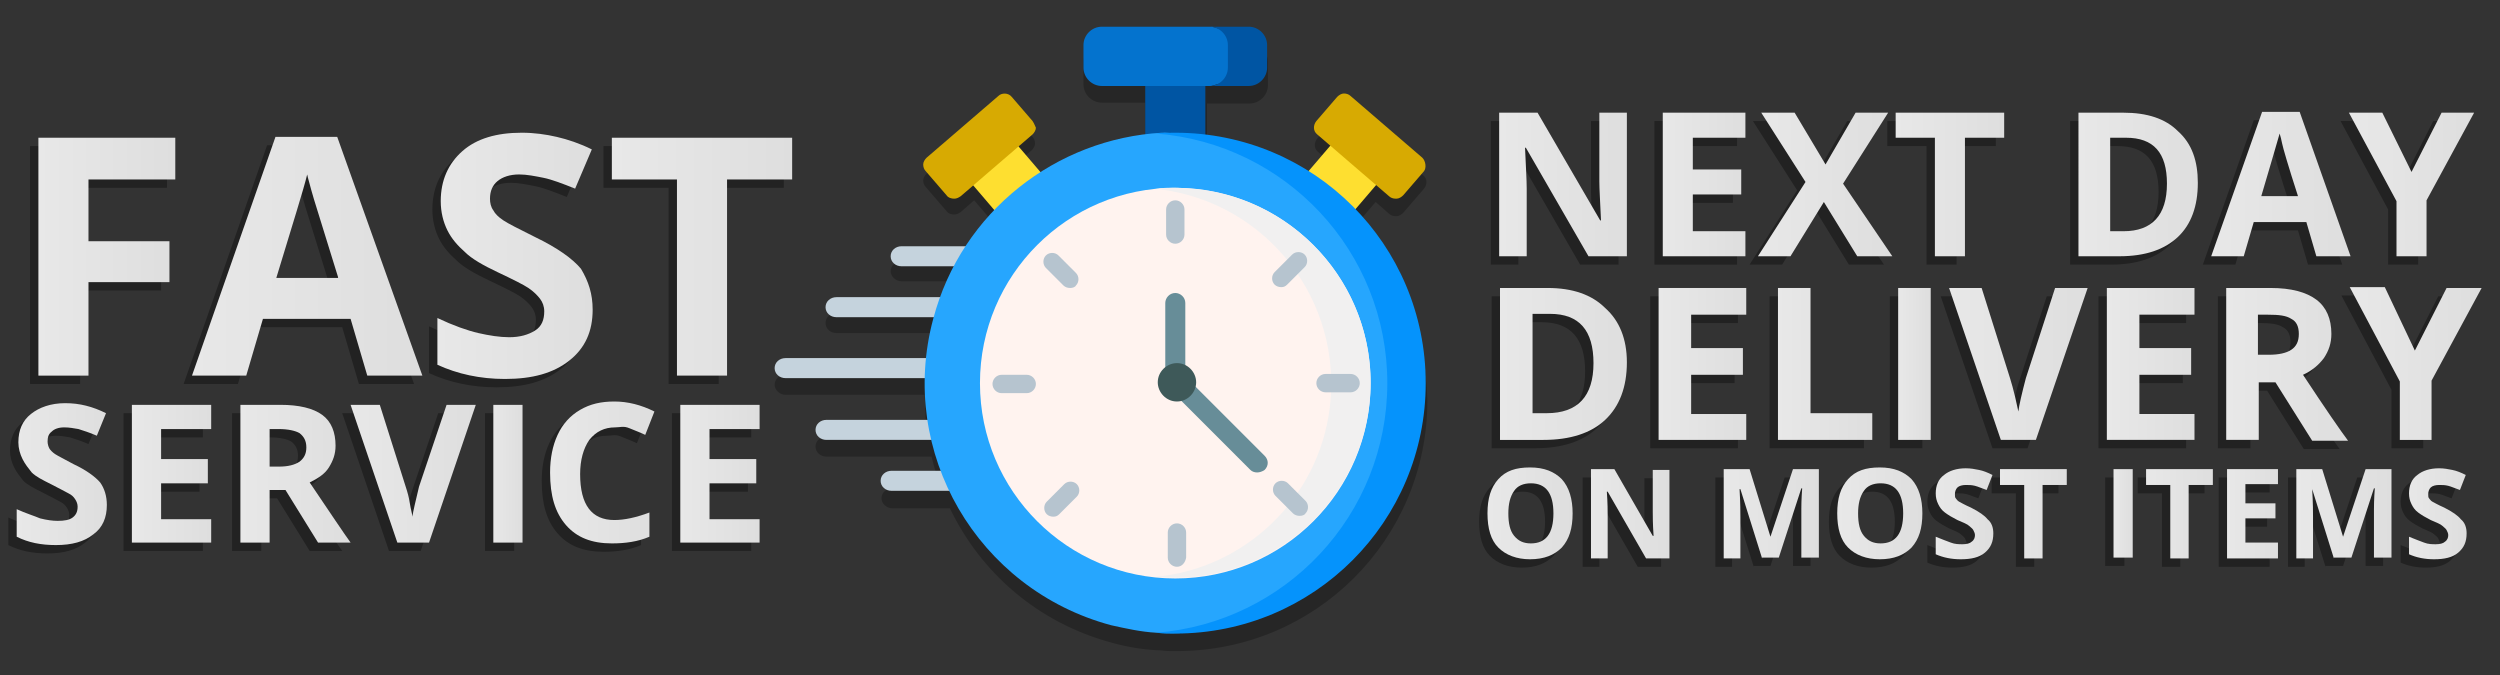 <?xml version="1.0" encoding="utf-8"?>
<!-- Generator: Adobe Illustrator 23.0.1, SVG Export Plug-In . SVG Version: 6.00 Build 0)  -->
<svg version="1.1" id="Layer_1" xmlns="http://www.w3.org/2000/svg" xmlns:xlink="http://www.w3.org/1999/xlink" x="0px" y="0px"
	 viewBox="0 0 299.5 80.9" style="enable-background:new 0 0 299.5 80.9;" xml:space="preserve">
<rect x="0" y="0" width="299.5" height="80.9" fill="#333333" stroke="none"/>
<style type="text/css">
	.st0{opacity:0.25;fill:url(#SVGID_1_);}
	.st1{opacity:0.34;}
	.st2{fill:url(#SVGID_2_);}
	.st3{fill:url(#SVGID_3_);}
	.st4{fill:url(#SVGID_4_);}
	.st5{fill:url(#SVGID_5_);}
	.st6{fill:url(#SVGID_6_);}
	.st7{fill:url(#SVGID_7_);}
	.st8{fill:url(#SVGID_8_);}
	.st9{fill:url(#SVGID_9_);}
	.st10{fill:url(#SVGID_10_);}
	.st11{fill:url(#SVGID_11_);}
	.st12{fill:url(#SVGID_12_);}
	.st13{fill:#C5D3DD;}
	.st14{fill:#FEDF30;}
	.st15{fill:#D7AA02;}
	.st16{fill:#0055A3;}
	.st17{fill:#0473CE;}
	.st18{fill:#26A6FE;}
	.st19{fill:#0593FC;}
	.st20{fill:#FFF3EF;}
	.st21{fill:#F1F0F0;}
	.st22{fill:#B6C4CF;}
	.st23{fill:#678D98;}
	.st24{fill:#3E5959;}
	.st25{fill:url(#SVGID_13_);}
	.st26{fill:url(#SVGID_14_);}
	.st27{fill:url(#SVGID_15_);}
	.st28{fill:url(#SVGID_16_);}
	.st29{fill:url(#SVGID_17_);}
	.st30{fill:url(#SVGID_18_);}
	.st31{fill:url(#SVGID_19_);}
	.st32{fill:url(#SVGID_20_);}
	.st33{fill:url(#SVGID_21_);}
	.st34{fill:url(#SVGID_22_);}
	.st35{fill:url(#SVGID_23_);}
	.st36{fill:url(#SVGID_24_);}
	.st37{fill:url(#SVGID_25_);}
	.st38{fill:url(#SVGID_26_);}
	.st39{fill:url(#SVGID_27_);}
	.st40{fill:url(#SVGID_28_);}
	.st41{fill:url(#SVGID_29_);}
	.st42{fill:url(#SVGID_30_);}
	.st43{fill:url(#SVGID_31_);}
	.st44{fill:url(#SVGID_32_);}
	.st45{fill:url(#SVGID_33_);}
	.st46{fill:url(#SVGID_34_);}
	.st47{fill:url(#SVGID_35_);}
	.st48{fill:url(#SVGID_36_);}
	.st49{fill:url(#SVGID_37_);}
	.st50{fill:url(#SVGID_38_);}
	.st51{fill:url(#SVGID_39_);}
	.st52{fill:url(#SVGID_40_);}
	.st53{fill:url(#SVGID_41_);}
	.st54{fill:url(#SVGID_42_);}
	.st55{fill:url(#SVGID_43_);}
	.st56{fill:url(#SVGID_44_);}
	.st57{fill:url(#SVGID_45_);}
	.st58{fill:url(#SVGID_46_);}
	.st59{fill:url(#SVGID_47_);}
	.st60{fill:url(#SVGID_48_);}
	.st61{fill:url(#SVGID_49_);}
	.st62{fill:url(#SVGID_50_);}
	.st63{fill:url(#SVGID_51_);}
	.st64{fill:url(#SVGID_52_);}
	.st65{fill:url(#SVGID_53_);}
	.st66{fill:url(#SVGID_54_);}
	.st67{fill:url(#SVGID_55_);}
	.st68{fill:url(#SVGID_56_);}
	.st69{fill:url(#SVGID_57_);}
	.st70{fill:url(#SVGID_58_);}
	.st71{fill:url(#SVGID_59_);}
	.st72{fill:url(#SVGID_60_);}
	.st73{fill:url(#SVGID_61_);}
	.st74{fill:url(#SVGID_62_);}
	.st75{fill:url(#SVGID_63_);}
	.st76{fill:url(#SVGID_64_);}
	.st77{fill:url(#SVGID_65_);}
	.st78{fill:url(#SVGID_66_);}
	.st79{fill:url(#SVGID_67_);}
	.st80{fill:url(#SVGID_68_);}
	.st81{fill:url(#SVGID_69_);}
	.st82{fill:url(#SVGID_70_);}
	.st83{fill:url(#SVGID_71_);}
	.st84{fill:url(#SVGID_72_);}
	.st85{fill:url(#SVGID_73_);}
	.st86{fill:url(#SVGID_74_);}
	.st87{fill:url(#SVGID_75_);}
</style>
<linearGradient id="SVGID_1_" gradientUnits="userSpaceOnUse" x1="92.846" y1="41.466" x2="170.825" y2="41.466">
	<stop  offset="0" style="stop-color:#000000"/>
	<stop  offset="1" style="stop-color:#000000"/>
</linearGradient>
<path class="st0" d="M162.4,27l2.4-2.8l1.6,1.4c0.2,0.2,0.5,0.3,0.8,0.3c0,0,0.1,0,0.1,0c0.3,0,0.6-0.2,0.8-0.4l2.5-2.9
	c0.4-0.5,0.4-1.2-0.1-1.6l-8.6-7.4c-0.2-0.2-0.5-0.3-0.8-0.3c-0.3,0-0.6,0.2-0.8,0.4l-2.5,2.9c-0.4,0.5-0.4,1.2,0.1,1.6l1.6,1.4
	l-2.5,2.9c-3.7-2.3-7.9-3.8-12.4-4.4v-5.7h0.5h0.2h4.4c1.2,0,2.2-1,2.2-2.2V7.4c0-1.2-1-2.2-2.2-2.2h-4.4h-0.3H132
	c-1.2,0-2.2,1-2.2,2.2v2.7c0,1.2,1,2.2,2.2,2.2h5.2V18c-4.5,0.5-8.8,2.1-12.6,4.5l-2.6-3.1l1.6-1.4c0.2-0.2,0.4-0.5,0.4-0.8
	c0-0.3-0.1-0.6-0.3-0.8l-2.5-2.9c-0.4-0.5-1.2-0.5-1.6-0.1l-8.6,7.4c-0.2,0.2-0.4,0.5-0.4,0.8c0,0.3,0.1,0.6,0.3,0.8l2.5,2.9
	c0.2,0.3,0.6,0.4,0.9,0.4c0.3,0,0.5-0.1,0.8-0.3l1.6-1.4l2.5,2.9c-1.3,1.3-2.4,2.8-3.5,4.4H108c-0.7,0-1.3,0.5-1.3,1.2
	c0,0.6,0.6,1.2,1.3,1.2h6.3c-0.6,1.2-1.2,2.5-1.7,3.8h-12.4c-0.7,0-1.3,0.5-1.3,1.2s0.6,1.2,1.3,1.2h11.7c0,0.1,0,0.1,0,0.2
	c-0.4,1.6-0.7,3.2-0.9,4.8H94.1c-0.7,0-1.3,0.5-1.3,1.2c0,0.6,0.6,1.2,1.3,1.2h16.7c0,1.7,0.1,3.4,0.3,5H99c-0.7,0-1.3,0.5-1.3,1.2
	s0.6,1.2,1.3,1.2h12.6c0.3,1.3,0.7,2.6,1.2,3.8h-5.9c-0.7,0-1.3,0.5-1.3,1.2c0,0.6,0.6,1.2,1.3,1.2h6.9c3.7,7.7,10.5,13.7,19.4,16.1
	c1.8,0.5,3.6,0.8,5.4,0.9c0.5,0,1,0.1,1.6,0.1c0.3,0,0.5,0,0.8,0c16.6,0,30-13.4,30-30C170.8,39.7,167.6,32.4,162.4,27z M145.3,12.3
	l0.5-0.1C145.6,12.2,145.4,12.2,145.3,12.3z M145.4,5.2L145.4,5.2C145.4,5.2,145.4,5.2,145.4,5.2z"/>
<g class="st1">
	<linearGradient id="SVGID_2_" gradientUnits="userSpaceOnUse" x1="3.594" y1="31.761" x2="19.961" y2="31.761">
		<stop  offset="0" style="stop-color:#000000"/>
		<stop  offset="1" style="stop-color:#000000"/>
	</linearGradient>
	<path class="st2" d="M9.6,46h-6V17.5H20v5H9.6v7.4h9.7v4.9H9.6V46z"/>
	<linearGradient id="SVGID_3_" gradientUnits="userSpaceOnUse" x1="21.953" y1="31.702" x2="49.551" y2="31.702">
		<stop  offset="0" style="stop-color:#000000"/>
		<stop  offset="1" style="stop-color:#000000"/>
	</linearGradient>
	<path class="st3" d="M43,46L41,39.2H30.5L28.5,46H22L32,17.4h7.4L49.6,46H43z M39.5,34.2c-1.9-6.2-3-9.6-3.2-10.4
		c-0.2-0.8-0.4-1.4-0.5-1.9c-0.4,1.7-1.7,5.8-3.7,12.4H39.5z"/>
	<linearGradient id="SVGID_4_" gradientUnits="userSpaceOnUse" x1="51.387" y1="31.751" x2="70" y2="31.751">
		<stop  offset="0" style="stop-color:#000000"/>
		<stop  offset="1" style="stop-color:#000000"/>
	</linearGradient>
	<path class="st4" d="M70,38.1c0,2.6-0.9,4.6-2.8,6.1s-4.4,2.2-7.7,2.2c-3,0-5.7-0.6-8.1-1.7v-5.6c1.9,0.9,3.6,1.5,4.9,1.8
		s2.6,0.5,3.7,0.5c1.3,0,2.3-0.3,3.1-0.8s1.1-1.3,1.1-2.3c0-0.6-0.2-1.1-0.5-1.5c-0.3-0.4-0.8-0.9-1.4-1.3c-0.6-0.4-1.8-1-3.7-1.9
		c-1.7-0.8-3.1-1.6-3.9-2.4c-0.9-0.8-1.6-1.6-2.1-2.6c-0.5-1-0.8-2.2-0.8-3.5c0-2.5,0.9-4.5,2.6-6s4.1-2.2,7.1-2.2
		c1.5,0,2.9,0.2,4.2,0.5s2.8,0.8,4.2,1.5l-2,4.7c-1.5-0.6-2.8-1.1-3.8-1.3c-1-0.2-2-0.4-2.9-0.4c-1.1,0-2,0.3-2.6,0.8
		c-0.6,0.5-0.9,1.2-0.9,2.1c0,0.5,0.1,1,0.4,1.4c0.2,0.4,0.6,0.8,1.2,1.2s1.8,1,3.8,2c2.7,1.3,4.5,2.6,5.5,3.8
		C69.5,34.7,70,36.2,70,38.1z"/>
	<linearGradient id="SVGID_5_" gradientUnits="userSpaceOnUse" x1="72.382" y1="31.761" x2="93.945" y2="31.761">
		<stop  offset="0" style="stop-color:#000000"/>
		<stop  offset="1" style="stop-color:#000000"/>
	</linearGradient>
	<path class="st5" d="M86.2,46h-6.1V22.5h-7.8v-5h21.6v5h-7.8V46z"/>
	<linearGradient id="SVGID_6_" gradientUnits="userSpaceOnUse" x1="1.062" y1="57.777" x2="11.823" y2="57.777">
		<stop  offset="0" style="stop-color:#000000"/>
		<stop  offset="1" style="stop-color:#000000"/>
	</linearGradient>
	<path class="st6" d="M11.8,61.5c0,1.5-0.5,2.7-1.6,3.5c-1.1,0.9-2.6,1.3-4.5,1.3c-1.8,0-3.3-0.3-4.7-1V62c1.1,0.5,2.1,0.8,2.8,1.1
		c0.8,0.2,1.5,0.3,2.1,0.3c0.8,0,1.4-0.1,1.8-0.4s0.6-0.7,0.6-1.3c0-0.3-0.1-0.6-0.3-0.9c-0.2-0.3-0.4-0.5-0.8-0.7
		c-0.4-0.2-1.1-0.6-2.1-1.1c-1-0.5-1.8-0.9-2.3-1.4C2.4,57.1,2,56.6,1.7,56s-0.5-1.3-0.5-2c0-1.5,0.5-2.6,1.5-3.4
		c1-0.8,2.4-1.3,4.1-1.3c0.9,0,1.7,0.1,2.5,0.3c0.8,0.2,1.6,0.5,2.4,0.9l-1.1,2.7c-0.9-0.4-1.6-0.6-2.2-0.8
		c-0.6-0.1-1.1-0.2-1.7-0.2c-0.7,0-1.2,0.2-1.5,0.5c-0.4,0.3-0.5,0.7-0.5,1.2c0,0.3,0.1,0.6,0.2,0.8c0.1,0.2,0.4,0.5,0.7,0.7
		c0.3,0.2,1.1,0.6,2.2,1.2c1.5,0.7,2.6,1.5,3.2,2.2C11.5,59.5,11.8,60.4,11.8,61.5z"/>
	<linearGradient id="SVGID_7_" gradientUnits="userSpaceOnUse" x1="14.816" y1="57.783" x2="24.323" y2="57.783">
		<stop  offset="0" style="stop-color:#000000"/>
		<stop  offset="1" style="stop-color:#000000"/>
	</linearGradient>
	<path class="st7" d="M24.3,66h-9.5V49.5h9.5v2.9h-6V56h5.6v2.9h-5.6v4.3h6V66z"/>
	<linearGradient id="SVGID_8_" gradientUnits="userSpaceOnUse" x1="27.769" y1="57.783" x2="40.958" y2="57.783">
		<stop  offset="0" style="stop-color:#000000"/>
		<stop  offset="1" style="stop-color:#000000"/>
	</linearGradient>
	<path class="st8" d="M31.3,59.7V66h-3.5V49.5h4.8c2.2,0,3.9,0.4,5,1.2s1.6,2.1,1.6,3.7c0,1-0.3,1.8-0.8,2.6
		c-0.5,0.8-1.3,1.3-2.3,1.8c2.5,3.7,4.1,6.1,4.9,7.2h-3.9l-3.9-6.3H31.3z M31.3,56.9h1.1c1.1,0,1.9-0.2,2.5-0.6
		c0.5-0.4,0.8-0.9,0.8-1.7c0-0.8-0.3-1.3-0.8-1.7c-0.5-0.3-1.4-0.5-2.5-0.5h-1.1V56.9z"/>
	<linearGradient id="SVGID_9_" gradientUnits="userSpaceOnUse" x1="40.957" y1="57.783" x2="55.987" y2="57.783">
		<stop  offset="0" style="stop-color:#000000"/>
		<stop  offset="1" style="stop-color:#000000"/>
	</linearGradient>
	<path class="st9" d="M52.5,49.5H56L50.4,66h-3.8L41,49.5h3.5l3.1,9.8c0.2,0.6,0.4,1.3,0.5,2s0.3,1.3,0.3,1.6
		c0.1-0.7,0.4-1.9,0.8-3.6L52.5,49.5z"/>
	<linearGradient id="SVGID_10_" gradientUnits="userSpaceOnUse" x1="58.066" y1="57.783" x2="61.566" y2="57.783">
		<stop  offset="0" style="stop-color:#000000"/>
		<stop  offset="1" style="stop-color:#000000"/>
	</linearGradient>
	<path class="st10" d="M58.1,66V49.5h3.5V66H58.1z"/>
	<linearGradient id="SVGID_11_" gradientUnits="userSpaceOnUse" x1="64.987" y1="57.777" x2="77.567" y2="57.777">
		<stop  offset="0" style="stop-color:#000000"/>
		<stop  offset="1" style="stop-color:#000000"/>
	</linearGradient>
	<path class="st11" d="M72.7,52.2c-1.3,0-2.3,0.5-3.1,1.5c-0.7,1-1.1,2.4-1.1,4.1c0,3.7,1.4,5.5,4.1,5.5c1.2,0,2.6-0.3,4.2-0.9v2.9
		c-1.4,0.6-2.9,0.8-4.5,0.8c-2.4,0-4.2-0.7-5.5-2.2c-1.3-1.5-1.9-3.5-1.9-6.3c0-1.7,0.3-3.2,0.9-4.5s1.5-2.3,2.7-3
		c1.2-0.7,2.5-1,4.1-1c1.6,0,3.2,0.4,4.8,1.2l-1.1,2.8c-0.6-0.3-1.2-0.5-1.9-0.8S73.3,52.2,72.7,52.2z"/>
	<linearGradient id="SVGID_12_" gradientUnits="userSpaceOnUse" x1="80.458" y1="57.783" x2="89.965" y2="57.783">
		<stop  offset="0" style="stop-color:#000000"/>
		<stop  offset="1" style="stop-color:#000000"/>
	</linearGradient>
	<path class="st12" d="M90,66h-9.5V49.5H90v2.9h-6V56h5.6v2.9H84v4.3h6V66z"/>
</g>
<g>
	<path class="st13" d="M111.5,45.3H94.1c-0.7,0-1.3-0.5-1.3-1.2s0.6-1.2,1.3-1.2h17.4c0.7,0,1.3,0.5,1.3,1.2S112.2,45.3,111.5,45.3z
		"/>
	<path class="st13" d="M112.2,52.7H99c-0.7,0-1.3-0.5-1.3-1.2s0.6-1.2,1.3-1.2h13.2c0.7,0,1.3,0.5,1.3,1.2
		C113.4,52.2,112.9,52.7,112.2,52.7z"/>
	<path class="st13" d="M114.8,58.8h-8c-0.7,0-1.3-0.5-1.3-1.2s0.6-1.2,1.3-1.2h8c0.7,0,1.3,0.5,1.3,1.2S115.5,58.8,114.8,58.8z"/>
	<path class="st13" d="M113.4,38h-13.2c-0.7,0-1.3-0.5-1.3-1.2s0.6-1.2,1.3-1.2h13.2c0.7,0,1.3,0.5,1.3,1.2
		C114.6,37.5,114.1,38,113.4,38z"/>
	<path class="st13" d="M116,31.9h-8c-0.7,0-1.3-0.5-1.3-1.2s0.6-1.2,1.3-1.2h8c0.7,0,1.3,0.5,1.3,1.2S116.7,31.9,116,31.9z"/>
	<path class="st14" d="M127.2,23.6l-5.9-6.9c-0.4-0.5-1.2-0.5-1.6-0.1l-3.7,3.2c-0.2,0.2-0.4,0.5-0.4,0.8c0,0.3,0.1,0.6,0.3,0.8
		l5.9,6.9c0.2,0.3,0.6,0.4,0.9,0.4c0.3,0,0.5-0.1,0.8-0.3l3.7-3.2c0.2-0.2,0.4-0.5,0.4-0.8C127.5,24.1,127.4,23.8,127.2,23.6
		L127.2,23.6z"/>
	<path class="st15" d="M123.7,14.5l-2.5-2.9c-0.4-0.5-1.2-0.5-1.6-0.1l-8.6,7.4c-0.2,0.2-0.4,0.5-0.4,0.8c0,0.3,0.1,0.6,0.3,0.8
		l2.5,2.9c0.2,0.3,0.6,0.4,0.9,0.4c0.3,0,0.5-0.1,0.8-0.3l8.6-7.4c0.2-0.2,0.4-0.5,0.4-0.8C124,15.1,123.9,14.8,123.7,14.5
		L123.7,14.5z"/>
	<path class="st14" d="M165.8,20.5c0-0.3-0.2-0.6-0.4-0.8l-3.7-3.2c-0.5-0.4-1.2-0.4-1.6,0.1l-5.9,6.9c-0.2,0.2-0.3,0.5-0.3,0.8
		c0,0.3,0.2,0.6,0.4,0.8l3.7,3.2c0.2,0.2,0.5,0.3,0.8,0.3c0.3,0,0.7-0.1,0.9-0.4l5.9-6.9C165.7,21.1,165.8,20.8,165.8,20.5z"/>
	<path class="st15" d="M170.4,18.9l-8.6-7.4c-0.2-0.2-0.5-0.3-0.8-0.3c-0.3,0-0.6,0.2-0.8,0.4l-2.5,2.9c-0.4,0.5-0.4,1.2,0.1,1.6
		l8.6,7.4c0.2,0.2,0.5,0.3,0.8,0.3c0,0,0.1,0,0.1,0c0.3,0,0.6-0.2,0.8-0.4l2.5-2.9C170.9,20.1,170.8,19.3,170.4,18.9L170.4,18.9z"/>
	<path class="st16" d="M137.2,9.7h7.2v10.2h-7.2V9.7z"/>
	<path class="st17" d="M145.2,3.2H132c-1.2,0-2.2,1-2.2,2.2v2.7c0,1.2,1,2.2,2.2,2.2h13.1l3.2-0.9V4.1L145.2,3.2z"/>
	<path class="st16" d="M149.6,3.2h-4.7c1.2,0,2.2,1,2.2,2.2v2.7c0,1.2-1,2.2-2.2,2.2h4.7c1.2,0,2.2-1,2.2-2.2V5.4
		C151.8,4.2,150.8,3.2,149.6,3.2z"/>
	<path class="st18" d="M133.1,74.9c-16-4.3-25.6-20.7-21.3-36.7c3.4-12.9,14.8-21.6,27.4-22.3c3-0.2,29.7,4.7,29.7,29.1
		c0,17.8-16.3,32-30.4,30.8C136.7,75.7,134.9,75.3,133.1,74.9L133.1,74.9z"/>
	<path class="st19" d="M140.8,15.9c-0.8,0-1.6,0-2.3,0.1c15.5,1.2,27.7,14.1,27.7,29.9S154,74.6,138.5,75.8c0.8,0.1,1.5,0.1,2.3,0.1
		c16.6,0,30-13.4,30-30S157.4,15.9,140.8,15.9L140.8,15.9z"/>
	<circle class="st20" cx="140.8" cy="45.9" r="23.4"/>
	<path class="st21" d="M143.8,22.7c-1.8-0.2-3.6-0.3-5.4-0.1c0.2,0,0.5,0,0.7,0.1c12.8,1.7,21.8,13.4,20.2,26.2
		c-1.4,11-10.3,19.2-20.8,20.2c12.5,1.2,23.8-7.7,25.5-20.2C165.7,36.1,156.6,24.4,143.8,22.7L143.8,22.7z"/>
	<g>
		<path class="st22" d="M140.8,29.2c-0.6,0-1.1-0.5-1.1-1.1v-3c0-0.6,0.5-1.1,1.1-1.1c0.6,0,1.1,0.5,1.1,1.1v3
			C141.9,28.7,141.4,29.2,140.8,29.2z"/>
		<path class="st22" d="M153.5,34.4c-0.3,0-0.6-0.1-0.8-0.3c-0.4-0.4-0.4-1.1,0-1.5l2.1-2.1c0.4-0.4,1.1-0.4,1.5,0
			c0.4,0.4,0.4,1.1,0,1.5l-2.1,2.1C154,34.3,153.8,34.4,153.5,34.4z"/>
		<path class="st22" d="M161.8,47h-3c-0.6,0-1.1-0.5-1.1-1.1c0-0.6,0.5-1.1,1.1-1.1h3c0.6,0,1.1,0.5,1.1,1.1
			C162.9,46.5,162.4,47,161.8,47z"/>
		<path class="st22" d="M155.7,61.8c-0.3,0-0.6-0.1-0.8-0.3l-2.1-2.1c-0.4-0.4-0.4-1.1,0-1.5c0.4-0.4,1.1-0.4,1.5,0l2.1,2.1
			c0.4,0.4,0.4,1.1,0,1.5C156.3,61.7,156,61.8,155.7,61.8z"/>
		<path class="st22" d="M141,67.9c-0.6,0-1.1-0.5-1.1-1.1v-3c0-0.6,0.5-1.1,1.1-1.1c0.6,0,1.1,0.5,1.1,1.1v3
			C142,67.4,141.6,67.9,141,67.9z"/>
		<path class="st22" d="M126.2,61.9c-0.3,0-0.6-0.1-0.8-0.3c-0.4-0.4-0.4-1.1,0-1.5l2.1-2.1c0.4-0.4,1.1-0.4,1.5,0
			c0.4,0.4,0.4,1.1,0,1.5l-2.1,2.1C126.7,61.8,126.5,61.9,126.2,61.9z"/>
		<path class="st22" d="M123,47.1h-3c-0.6,0-1.1-0.5-1.1-1.1s0.5-1.1,1.1-1.1h3c0.6,0,1.1,0.5,1.1,1.1S123.6,47.1,123,47.1z"/>
		<path class="st22" d="M128.2,34.5c-0.3,0-0.6-0.1-0.8-0.3l-2.1-2.1c-0.4-0.4-0.4-1.1,0-1.5s1.1-0.4,1.5,0l2.1,2.1
			c0.4,0.4,0.4,1.1,0,1.5C128.8,34.4,128.5,34.5,128.2,34.5z"/>
	</g>
	<path class="st23" d="M140.8,45.3c-0.6,0-1.2-0.5-1.2-1.2v-7.8c0-0.6,0.5-1.2,1.2-1.2c0.6,0,1.2,0.5,1.2,1.2v7.8
		C142,44.8,141.5,45.3,140.8,45.3z"/>
	<path class="st23" d="M150.6,56.6c-0.3,0-0.6-0.1-0.8-0.3l-8.5-8.5c-0.5-0.5-0.5-1.2,0-1.7c0.5-0.5,1.2-0.5,1.7,0l8.5,8.5
		c0.5,0.5,0.5,1.2,0,1.7C151.2,56.5,150.9,56.6,150.6,56.6z"/>
	<path class="st24" d="M141,48.1c-1.3,0-2.3-1.1-2.3-2.3c0-1.3,1.1-2.3,2.3-2.3c1.3,0,2.3,1.1,2.3,2.3C143.3,47,142.3,48.1,141,48.1
		z"/>
</g>
<g class="st1">
	<linearGradient id="SVGID_13_" gradientUnits="userSpaceOnUse" x1="178.618" y1="23.083" x2="193.894" y2="23.083">
		<stop  offset="0" style="stop-color:#000000"/>
		<stop  offset="1" style="stop-color:#000000"/>
	</linearGradient>
	<path class="st25" d="M193.9,31.7h-4.6l-7.5-13h-0.1c0.1,2.3,0.2,3.9,0.2,4.9v8.1h-3.3V14.5h4.6l7.5,12.9h0.1
		c-0.1-2.2-0.2-3.8-0.2-4.7v-8.2h3.3V31.7z"/>
	<linearGradient id="SVGID_14_" gradientUnits="userSpaceOnUse" x1="198.228" y1="23.083" x2="208.145" y2="23.083">
		<stop  offset="0" style="stop-color:#000000"/>
		<stop  offset="1" style="stop-color:#000000"/>
	</linearGradient>
	<path class="st26" d="M208.1,31.7h-9.9V14.5h9.9v3h-6.3v3.8h5.8v3h-5.8v4.4h6.3V31.7z"/>
	<linearGradient id="SVGID_15_" gradientUnits="userSpaceOnUse" x1="209.571" y1="23.083" x2="225.66" y2="23.083">
		<stop  offset="0" style="stop-color:#000000"/>
		<stop  offset="1" style="stop-color:#000000"/>
	</linearGradient>
	<path class="st27" d="M225.7,31.7h-4.2l-4-6.5l-4,6.5h-3.9l5.7-8.9l-5.3-8.3h4l3.7,6.2l3.6-6.2h3.9l-5.4,8.5L225.7,31.7z"/>
	<linearGradient id="SVGID_16_" gradientUnits="userSpaceOnUse" x1="226.142" y1="23.083" x2="239.146" y2="23.083">
		<stop  offset="0" style="stop-color:#000000"/>
		<stop  offset="1" style="stop-color:#000000"/>
	</linearGradient>
	<path class="st28" d="M234.5,31.7h-3.7V17.5h-4.7v-3h13v3h-4.7V31.7z"/>
	<linearGradient id="SVGID_17_" gradientUnits="userSpaceOnUse" x1="248.061" y1="23.083" x2="262.348" y2="23.083">
		<stop  offset="0" style="stop-color:#000000"/>
		<stop  offset="1" style="stop-color:#000000"/>
	</linearGradient>
	<path class="st29" d="M262.3,22.9c0,2.8-0.8,5-2.4,6.5c-1.6,1.5-3.9,2.3-7,2.3h-4.9V14.5h5.4c2.8,0,5,0.7,6.5,2.2
		C261.6,18.2,262.3,20.3,262.3,22.9z M258.6,23c0-3.7-1.6-5.5-4.9-5.5h-1.9v11.2h1.6C256.8,28.7,258.6,26.8,258.6,23z"/>
	<linearGradient id="SVGID_18_" gradientUnits="userSpaceOnUse" x1="263.751" y1="23.047" x2="280.393" y2="23.047">
		<stop  offset="0" style="stop-color:#000000"/>
		<stop  offset="1" style="stop-color:#000000"/>
	</linearGradient>
	<path class="st30" d="M276.5,31.7l-1.2-4.1h-6.3l-1.2,4.1h-3.9l6.1-17.3h4.5l6.1,17.3H276.5z M274.3,24.5c-1.2-3.7-1.8-5.8-1.9-6.3
		c-0.1-0.5-0.2-0.9-0.3-1.2c-0.3,1-1,3.5-2.2,7.5H274.3z"/>
	<linearGradient id="SVGID_19_" gradientUnits="userSpaceOnUse" x1="280.393" y1="23.083" x2="295.446" y2="23.083">
		<stop  offset="0" style="stop-color:#000000"/>
		<stop  offset="1" style="stop-color:#000000"/>
	</linearGradient>
	<path class="st31" d="M287.9,21.6l3.6-7.1h3.9L289.7,25v6.7h-3.6v-6.6l-5.7-10.6h4L287.9,21.6z"/>
	<linearGradient id="SVGID_20_" gradientUnits="userSpaceOnUse" x1="178.746" y1="44.57" x2="193.873" y2="44.57">
		<stop  offset="0" style="stop-color:#000000"/>
		<stop  offset="1" style="stop-color:#000000"/>
	</linearGradient>
	<path class="st32" d="M193.9,44.4c0,3-0.9,5.3-2.6,6.9c-1.7,1.6-4.2,2.4-7.4,2.4h-5.2V35.5h5.7c3,0,5.3,0.8,6.9,2.4
		C193,39.4,193.9,41.6,193.9,44.4z M189.9,44.5c0-3.9-1.7-5.9-5.2-5.9h-2.1v11.9h1.7C188,50.5,189.9,48.5,189.9,44.5z"/>
	<linearGradient id="SVGID_21_" gradientUnits="userSpaceOnUse" x1="197.652" y1="44.57" x2="208.152" y2="44.57">
		<stop  offset="0" style="stop-color:#000000"/>
		<stop  offset="1" style="stop-color:#000000"/>
	</linearGradient>
	<path class="st33" d="M208.2,53.7h-10.5V35.5h10.5v3.2h-6.6v4h6.2v3.2h-6.2v4.7h6.6V53.7z"/>
	<linearGradient id="SVGID_22_" gradientUnits="userSpaceOnUse" x1="211.956" y1="44.57" x2="223.216" y2="44.57">
		<stop  offset="0" style="stop-color:#000000"/>
		<stop  offset="1" style="stop-color:#000000"/>
	</linearGradient>
	<path class="st34" d="M212,53.7V35.5h3.9v15h7.4v3.2H212z"/>
	<linearGradient id="SVGID_23_" gradientUnits="userSpaceOnUse" x1="226.384" y1="44.57" x2="230.251" y2="44.57">
		<stop  offset="0" style="stop-color:#000000"/>
		<stop  offset="1" style="stop-color:#000000"/>
	</linearGradient>
	<path class="st35" d="M226.4,53.7V35.5h3.9v18.2H226.4z"/>
	<linearGradient id="SVGID_24_" gradientUnits="userSpaceOnUse" x1="232.546" y1="44.57" x2="249.144" y2="44.57">
		<stop  offset="0" style="stop-color:#000000"/>
		<stop  offset="1" style="stop-color:#000000"/>
	</linearGradient>
	<path class="st36" d="M245.2,35.5h3.9l-6.2,18.2h-4.2l-6.2-18.2h3.9l3.4,10.8c0.2,0.6,0.4,1.4,0.6,2.2c0.2,0.9,0.3,1.4,0.4,1.8
		c0.1-0.8,0.4-2.1,0.9-4L245.2,35.5z"/>
	<linearGradient id="SVGID_25_" gradientUnits="userSpaceOnUse" x1="251.439" y1="44.57" x2="261.939" y2="44.57">
		<stop  offset="0" style="stop-color:#000000"/>
		<stop  offset="1" style="stop-color:#000000"/>
	</linearGradient>
	<path class="st37" d="M261.9,53.7h-10.5V35.5h10.5v3.2h-6.6v4h6.2v3.2h-6.2v4.7h6.6V53.7z"/>
	<linearGradient id="SVGID_26_" gradientUnits="userSpaceOnUse" x1="265.743" y1="44.57" x2="280.308" y2="44.57">
		<stop  offset="0" style="stop-color:#000000"/>
		<stop  offset="1" style="stop-color:#000000"/>
	</linearGradient>
	<path class="st38" d="M269.6,46.7v7h-3.9V35.5h5.3c2.5,0,4.3,0.5,5.5,1.4c1.2,0.9,1.8,2.3,1.8,4.1c0,1.1-0.3,2-0.9,2.9
		c-0.6,0.8-1.4,1.5-2.5,2c2.7,4.1,4.5,6.7,5.4,7.9H276l-4.4-7H269.6z M269.6,43.5h1.2c1.2,0,2.1-0.2,2.7-0.6c0.6-0.4,0.9-1,0.9-1.9
		c0-0.9-0.3-1.5-0.9-1.8c-0.6-0.4-1.5-0.5-2.8-0.5h-1.2V43.5z"/>
	<linearGradient id="SVGID_27_" gradientUnits="userSpaceOnUse" x1="280.309" y1="44.57" x2="296.247" y2="44.57">
		<stop  offset="0" style="stop-color:#000000"/>
		<stop  offset="1" style="stop-color:#000000"/>
	</linearGradient>
	<path class="st39" d="M288.3,43l3.8-7.5h4.2l-6,11.1v7.1h-3.8v-7l-6-11.3h4.2L288.3,43z"/>
	<linearGradient id="SVGID_28_" gradientUnits="userSpaceOnUse" x1="177.316" y1="62.546" x2="187.443" y2="62.546">
		<stop  offset="0" style="stop-color:#000000"/>
		<stop  offset="1" style="stop-color:#000000"/>
	</linearGradient>
	<path class="st40" d="M187.4,62.5c0,1.8-0.4,3.1-1.3,4.1c-0.9,0.9-2.1,1.4-3.8,1.4c-1.6,0-2.9-0.5-3.8-1.4
		c-0.9-0.9-1.3-2.3-1.3-4.1c0-1.8,0.4-3.1,1.3-4.1s2.1-1.4,3.8-1.4s2.9,0.5,3.8,1.4C187,59.4,187.4,60.8,187.4,62.5z M179.7,62.5
		c0,1.2,0.2,2.1,0.7,2.7c0.5,0.6,1.1,0.9,2,0.9c1.8,0,2.7-1.2,2.7-3.6c0-2.4-0.9-3.6-2.7-3.6c-0.9,0-1.6,0.3-2,0.9
		C179.9,60.5,179.7,61.4,179.7,62.5z"/>
	<linearGradient id="SVGID_29_" gradientUnits="userSpaceOnUse" x1="189.647" y1="62.557" x2="199.082" y2="62.557">
		<stop  offset="0" style="stop-color:#000000"/>
		<stop  offset="1" style="stop-color:#000000"/>
	</linearGradient>
	<path class="st41" d="M199.1,67.9h-2.9l-4.6-8h-0.1c0.1,1.4,0.1,2.4,0.1,3v5h-2V57.2h2.8l4.6,8h0.1c-0.1-1.4-0.1-2.4-0.1-2.9v-5h2
		V67.9z"/>
	<linearGradient id="SVGID_30_" gradientUnits="userSpaceOnUse" x1="205.631" y1="62.557" x2="217.001" y2="62.557">
		<stop  offset="0" style="stop-color:#000000"/>
		<stop  offset="1" style="stop-color:#000000"/>
	</linearGradient>
	<path class="st42" d="M210.1,67.9l-2.6-8.3h-0.1c0.1,1.7,0.1,2.8,0.1,3.4v4.9h-2V57.2h3.1l2.5,8.1h0l2.7-8.1h3.1v10.6h-2.1v-5
		c0-0.2,0-0.5,0-0.8c0-0.3,0-1.1,0.1-2.5h-0.1l-2.7,8.3H210.1z"/>
	<linearGradient id="SVGID_31_" gradientUnits="userSpaceOnUse" x1="219.204" y1="62.546" x2="229.331" y2="62.546">
		<stop  offset="0" style="stop-color:#000000"/>
		<stop  offset="1" style="stop-color:#000000"/>
	</linearGradient>
	<path class="st43" d="M229.3,62.5c0,1.8-0.4,3.1-1.3,4.1c-0.9,0.9-2.1,1.4-3.8,1.4c-1.6,0-2.9-0.5-3.8-1.4
		c-0.9-0.9-1.3-2.3-1.3-4.1c0-1.8,0.4-3.1,1.3-4.1s2.1-1.4,3.8-1.4s2.9,0.5,3.8,1.4C228.9,59.4,229.3,60.8,229.3,62.5z M221.6,62.5
		c0,1.2,0.2,2.1,0.7,2.7c0.5,0.6,1.1,0.9,2,0.9c1.8,0,2.7-1.2,2.7-3.6c0-2.4-0.9-3.6-2.7-3.6c-0.9,0-1.6,0.3-2,0.9
		C221.8,60.5,221.6,61.4,221.6,62.5z"/>
	<linearGradient id="SVGID_32_" gradientUnits="userSpaceOnUse" x1="230.881" y1="62.553" x2="237.813" y2="62.553">
		<stop  offset="0" style="stop-color:#000000"/>
		<stop  offset="1" style="stop-color:#000000"/>
	</linearGradient>
	<path class="st44" d="M237.8,64.9c0,1-0.3,1.7-1,2.3s-1.7,0.8-2.9,0.8c-1.1,0-2.1-0.2-3-0.6v-2.1c0.7,0.3,1.3,0.5,1.8,0.7
		s1,0.2,1.4,0.2c0.5,0,0.9-0.1,1.1-0.3c0.3-0.2,0.4-0.5,0.4-0.8c0-0.2-0.1-0.4-0.2-0.6c-0.1-0.2-0.3-0.3-0.5-0.5
		c-0.2-0.2-0.7-0.4-1.4-0.7c-0.6-0.3-1.1-0.6-1.5-0.9s-0.6-0.6-0.8-1c-0.2-0.4-0.3-0.8-0.3-1.3c0-0.9,0.3-1.7,1-2.2
		c0.6-0.5,1.5-0.8,2.6-0.8c0.6,0,1.1,0.1,1.6,0.2c0.5,0.1,1,0.3,1.6,0.6l-0.7,1.8c-0.6-0.2-1-0.4-1.4-0.5c-0.4-0.1-0.7-0.1-1.1-0.1
		c-0.4,0-0.8,0.1-1,0.3c-0.2,0.2-0.3,0.5-0.3,0.8c0,0.2,0,0.4,0.1,0.5c0.1,0.1,0.2,0.3,0.4,0.4c0.2,0.1,0.7,0.4,1.4,0.7
		c1,0.5,1.7,1,2,1.4C237.6,63.6,237.8,64.2,237.8,64.9z"/>
	<linearGradient id="SVGID_33_" gradientUnits="userSpaceOnUse" x1="238.7" y1="62.557" x2="246.731" y2="62.557">
		<stop  offset="0" style="stop-color:#000000"/>
		<stop  offset="1" style="stop-color:#000000"/>
	</linearGradient>
	<path class="st45" d="M243.8,67.9h-2.3v-8.8h-2.9v-1.9h8v1.9h-2.9V67.9z"/>
	<linearGradient id="SVGID_34_" gradientUnits="userSpaceOnUse" x1="252.239" y1="62.557" x2="254.494" y2="62.557">
		<stop  offset="0" style="stop-color:#000000"/>
		<stop  offset="1" style="stop-color:#000000"/>
	</linearGradient>
	<path class="st46" d="M252.2,67.9V57.2h2.3v10.6H252.2z"/>
	<linearGradient id="SVGID_35_" gradientUnits="userSpaceOnUse" x1="256.13" y1="62.557" x2="264.162" y2="62.557">
		<stop  offset="0" style="stop-color:#000000"/>
		<stop  offset="1" style="stop-color:#000000"/>
	</linearGradient>
	<path class="st47" d="M261.3,67.9H259v-8.8h-2.9v-1.9h8v1.9h-2.9V67.9z"/>
	<linearGradient id="SVGID_36_" gradientUnits="userSpaceOnUse" x1="265.799" y1="62.557" x2="271.924" y2="62.557">
		<stop  offset="0" style="stop-color:#000000"/>
		<stop  offset="1" style="stop-color:#000000"/>
	</linearGradient>
	<path class="st48" d="M271.9,67.9h-6.1V57.2h6.1v1.8h-3.9v2.3h3.6v1.8h-3.6V66h3.9V67.9z"/>
	<linearGradient id="SVGID_37_" gradientUnits="userSpaceOnUse" x1="274.143" y1="62.557" x2="285.513" y2="62.557">
		<stop  offset="0" style="stop-color:#000000"/>
		<stop  offset="1" style="stop-color:#000000"/>
	</linearGradient>
	<path class="st49" d="M278.6,67.9l-2.6-8.3H276c0.1,1.7,0.1,2.8,0.1,3.4v4.9h-2V57.2h3.1l2.5,8.1h0l2.7-8.1h3.1v10.6h-2.1v-5
		c0-0.2,0-0.5,0-0.8c0-0.3,0-1.1,0.1-2.5h-0.1l-2.7,8.3H278.6z"/>
	<linearGradient id="SVGID_38_" gradientUnits="userSpaceOnUse" x1="287.536" y1="62.553" x2="294.468" y2="62.553">
		<stop  offset="0" style="stop-color:#000000"/>
		<stop  offset="1" style="stop-color:#000000"/>
	</linearGradient>
	<path class="st50" d="M294.5,64.9c0,1-0.3,1.7-1,2.3s-1.7,0.8-2.9,0.8c-1.1,0-2.1-0.2-3-0.6v-2.1c0.7,0.3,1.3,0.5,1.8,0.7
		s1,0.2,1.4,0.2c0.5,0,0.9-0.1,1.1-0.3c0.3-0.2,0.4-0.5,0.4-0.8c0-0.2-0.1-0.4-0.2-0.6c-0.1-0.2-0.3-0.3-0.5-0.5
		c-0.2-0.2-0.7-0.4-1.4-0.7c-0.6-0.3-1.1-0.6-1.5-0.9s-0.6-0.6-0.8-1c-0.2-0.4-0.3-0.8-0.3-1.3c0-0.9,0.3-1.7,1-2.2
		c0.6-0.5,1.5-0.8,2.6-0.8c0.6,0,1.1,0.1,1.6,0.2c0.5,0.1,1,0.3,1.6,0.6l-0.7,1.8c-0.6-0.2-1-0.4-1.4-0.5c-0.4-0.1-0.7-0.1-1.1-0.1
		c-0.4,0-0.8,0.1-1,0.3c-0.2,0.2-0.3,0.5-0.3,0.8c0,0.2,0,0.4,0.1,0.5c0.1,0.1,0.2,0.3,0.4,0.4c0.2,0.1,0.7,0.4,1.4,0.7
		c1,0.5,1.7,1,2,1.4C294.3,63.6,294.5,64.2,294.5,64.9z"/>
</g>
<g>
	<linearGradient id="SVGID_39_" gradientUnits="userSpaceOnUse" x1="4.594" y1="30.761" x2="20.961" y2="30.761">
		<stop  offset="0" style="stop-color:#E8E8E8"/>
		<stop  offset="1" style="stop-color:#DEDEDE"/>
	</linearGradient>
	<path class="st51" d="M10.6,45h-6V16.5H21v5H10.6v7.4h9.7v4.9h-9.7V45z"/>
	<linearGradient id="SVGID_40_" gradientUnits="userSpaceOnUse" x1="22.953" y1="30.702" x2="50.551" y2="30.702">
		<stop  offset="0" style="stop-color:#E8E8E8"/>
		<stop  offset="1" style="stop-color:#DEDEDE"/>
	</linearGradient>
	<path class="st52" d="M44,45L42,38.2H31.5L29.5,45H23L33,16.4h7.4L50.6,45H44z M40.5,33.2c-1.9-6.2-3-9.6-3.2-10.4
		c-0.2-0.8-0.4-1.4-0.5-1.9c-0.4,1.7-1.7,5.8-3.7,12.4H40.5z"/>
	<linearGradient id="SVGID_41_" gradientUnits="userSpaceOnUse" x1="52.387" y1="30.751" x2="71" y2="30.751">
		<stop  offset="0" style="stop-color:#E8E8E8"/>
		<stop  offset="1" style="stop-color:#DEDEDE"/>
	</linearGradient>
	<path class="st53" d="M71,37.1c0,2.6-0.9,4.6-2.8,6.1s-4.4,2.2-7.7,2.2c-3,0-5.7-0.6-8.1-1.7v-5.6c1.9,0.9,3.6,1.5,4.9,1.8
		s2.6,0.5,3.7,0.5c1.3,0,2.3-0.3,3.1-0.8s1.1-1.3,1.1-2.3c0-0.6-0.2-1.1-0.5-1.5c-0.3-0.4-0.8-0.9-1.4-1.3c-0.6-0.4-1.8-1-3.7-1.9
		c-1.7-0.8-3.1-1.6-3.9-2.4c-0.9-0.8-1.6-1.6-2.1-2.6c-0.5-1-0.8-2.2-0.8-3.5c0-2.5,0.9-4.5,2.6-6s4.1-2.2,7.1-2.2
		c1.5,0,2.9,0.2,4.2,0.5s2.8,0.8,4.2,1.5l-2,4.7c-1.5-0.6-2.8-1.1-3.8-1.3c-1-0.2-2-0.4-2.9-0.4c-1.1,0-2,0.3-2.6,0.8
		c-0.6,0.5-0.9,1.2-0.9,2.1c0,0.5,0.1,1,0.4,1.4c0.2,0.4,0.6,0.8,1.2,1.2s1.8,1,3.8,2c2.7,1.3,4.5,2.6,5.5,3.8
		C70.5,33.7,71,35.2,71,37.1z"/>
	<linearGradient id="SVGID_42_" gradientUnits="userSpaceOnUse" x1="73.382" y1="30.761" x2="94.945" y2="30.761">
		<stop  offset="0" style="stop-color:#E8E8E8"/>
		<stop  offset="1" style="stop-color:#DEDEDE"/>
	</linearGradient>
	<path class="st54" d="M87.2,45h-6.1V21.5h-7.8v-5h21.6v5h-7.8V45z"/>
	<linearGradient id="SVGID_43_" gradientUnits="userSpaceOnUse" x1="2.062" y1="56.777" x2="12.823" y2="56.777">
		<stop  offset="0" style="stop-color:#E8E8E8"/>
		<stop  offset="1" style="stop-color:#DEDEDE"/>
	</linearGradient>
	<path class="st55" d="M12.8,60.5c0,1.5-0.5,2.7-1.6,3.5c-1.1,0.9-2.6,1.3-4.5,1.3c-1.8,0-3.3-0.3-4.7-1V61c1.1,0.5,2.1,0.8,2.8,1.1
		c0.8,0.2,1.5,0.3,2.1,0.3c0.8,0,1.4-0.1,1.8-0.4s0.6-0.7,0.6-1.3c0-0.3-0.1-0.6-0.3-0.9c-0.2-0.3-0.4-0.5-0.8-0.7
		c-0.4-0.2-1.1-0.6-2.1-1.1c-1-0.5-1.8-0.9-2.3-1.4C3.4,56.1,3,55.6,2.7,55s-0.5-1.3-0.5-2c0-1.5,0.5-2.6,1.5-3.4
		c1-0.8,2.4-1.3,4.1-1.3c0.9,0,1.7,0.1,2.5,0.3c0.8,0.2,1.6,0.5,2.4,0.9l-1.1,2.7c-0.9-0.4-1.6-0.6-2.2-0.8
		c-0.6-0.1-1.1-0.2-1.7-0.2c-0.7,0-1.2,0.2-1.5,0.5c-0.4,0.3-0.5,0.7-0.5,1.2c0,0.3,0.1,0.6,0.2,0.8c0.1,0.2,0.4,0.5,0.7,0.7
		c0.3,0.2,1.1,0.6,2.2,1.2c1.5,0.7,2.6,1.5,3.2,2.2C12.5,58.5,12.8,59.4,12.8,60.5z"/>
	<linearGradient id="SVGID_44_" gradientUnits="userSpaceOnUse" x1="15.816" y1="56.783" x2="25.323" y2="56.783">
		<stop  offset="0" style="stop-color:#E8E8E8"/>
		<stop  offset="1" style="stop-color:#DEDEDE"/>
	</linearGradient>
	<path class="st56" d="M25.3,65h-9.5V48.5h9.5v2.9h-6V55h5.6v2.9h-5.6v4.3h6V65z"/>
	<linearGradient id="SVGID_45_" gradientUnits="userSpaceOnUse" x1="28.769" y1="56.783" x2="41.958" y2="56.783">
		<stop  offset="0" style="stop-color:#E8E8E8"/>
		<stop  offset="1" style="stop-color:#DEDEDE"/>
	</linearGradient>
	<path class="st57" d="M32.3,58.7V65h-3.5V48.5h4.8c2.2,0,3.9,0.4,5,1.2s1.6,2.1,1.6,3.7c0,1-0.3,1.8-0.8,2.6
		c-0.5,0.8-1.3,1.3-2.3,1.8c2.5,3.7,4.1,6.1,4.9,7.2h-3.9l-3.9-6.3H32.3z M32.3,55.9h1.1c1.1,0,1.9-0.2,2.5-0.6
		c0.5-0.4,0.8-0.9,0.8-1.7c0-0.8-0.3-1.3-0.8-1.7c-0.5-0.3-1.4-0.5-2.5-0.5h-1.1V55.9z"/>
	<linearGradient id="SVGID_46_" gradientUnits="userSpaceOnUse" x1="41.957" y1="56.783" x2="56.987" y2="56.783">
		<stop  offset="0" style="stop-color:#E8E8E8"/>
		<stop  offset="1" style="stop-color:#DEDEDE"/>
	</linearGradient>
	<path class="st58" d="M53.5,48.5H57L51.4,65h-3.8L42,48.5h3.5l3.1,9.8c0.2,0.6,0.4,1.3,0.5,2s0.3,1.3,0.3,1.6
		c0.1-0.7,0.4-1.9,0.8-3.6L53.5,48.5z"/>
	<linearGradient id="SVGID_47_" gradientUnits="userSpaceOnUse" x1="59.066" y1="56.783" x2="62.566" y2="56.783">
		<stop  offset="0" style="stop-color:#E8E8E8"/>
		<stop  offset="1" style="stop-color:#DEDEDE"/>
	</linearGradient>
	<path class="st59" d="M59.1,65V48.5h3.5V65H59.1z"/>
	<linearGradient id="SVGID_48_" gradientUnits="userSpaceOnUse" x1="65.987" y1="56.777" x2="78.567" y2="56.777">
		<stop  offset="0" style="stop-color:#E8E8E8"/>
		<stop  offset="1" style="stop-color:#DEDEDE"/>
	</linearGradient>
	<path class="st60" d="M73.7,51.2c-1.3,0-2.3,0.5-3.1,1.5c-0.7,1-1.1,2.4-1.1,4.1c0,3.7,1.4,5.5,4.1,5.5c1.2,0,2.6-0.3,4.2-0.9v2.9
		c-1.4,0.6-2.9,0.8-4.5,0.8c-2.4,0-4.2-0.7-5.5-2.2c-1.3-1.5-1.9-3.5-1.9-6.3c0-1.7,0.3-3.2,0.9-4.5s1.5-2.3,2.7-3
		c1.2-0.7,2.5-1,4.1-1c1.6,0,3.2,0.4,4.8,1.2l-1.1,2.8c-0.6-0.3-1.2-0.5-1.9-0.8S74.3,51.2,73.7,51.2z"/>
	<linearGradient id="SVGID_49_" gradientUnits="userSpaceOnUse" x1="81.458" y1="56.783" x2="90.965" y2="56.783">
		<stop  offset="0" style="stop-color:#E8E8E8"/>
		<stop  offset="1" style="stop-color:#DEDEDE"/>
	</linearGradient>
	<path class="st61" d="M91,65h-9.5V48.5H91v2.9h-6V55h5.6v2.9H85v4.3h6V65z"/>
</g>
<g>
	<linearGradient id="SVGID_50_" gradientUnits="userSpaceOnUse" x1="179.618" y1="22.083" x2="194.894" y2="22.083">
		<stop  offset="0" style="stop-color:#E8E8E8"/>
		<stop  offset="1" style="stop-color:#DEDEDE"/>
	</linearGradient>
	<path class="st62" d="M194.9,30.7h-4.6l-7.5-13h-0.1c0.1,2.3,0.2,3.9,0.2,4.9v8.1h-3.3V13.5h4.6l7.5,12.9h0.1
		c-0.1-2.2-0.2-3.8-0.2-4.7v-8.2h3.3V30.7z"/>
	<linearGradient id="SVGID_51_" gradientUnits="userSpaceOnUse" x1="199.228" y1="22.083" x2="209.145" y2="22.083">
		<stop  offset="0" style="stop-color:#E8E8E8"/>
		<stop  offset="1" style="stop-color:#DEDEDE"/>
	</linearGradient>
	<path class="st63" d="M209.1,30.7h-9.9V13.5h9.9v3h-6.3v3.8h5.8v3h-5.8v4.4h6.3V30.7z"/>
	<linearGradient id="SVGID_52_" gradientUnits="userSpaceOnUse" x1="210.571" y1="22.083" x2="226.66" y2="22.083">
		<stop  offset="0" style="stop-color:#E8E8E8"/>
		<stop  offset="1" style="stop-color:#DEDEDE"/>
	</linearGradient>
	<path class="st64" d="M226.7,30.7h-4.2l-4-6.5l-4,6.5h-3.9l5.7-8.9l-5.3-8.3h4l3.7,6.2l3.6-6.2h3.9l-5.4,8.5L226.7,30.7z"/>
	<linearGradient id="SVGID_53_" gradientUnits="userSpaceOnUse" x1="227.142" y1="22.083" x2="240.146" y2="22.083">
		<stop  offset="0" style="stop-color:#E8E8E8"/>
		<stop  offset="1" style="stop-color:#DEDEDE"/>
	</linearGradient>
	<path class="st65" d="M235.5,30.7h-3.7V16.5h-4.7v-3h13v3h-4.7V30.7z"/>
	<linearGradient id="SVGID_54_" gradientUnits="userSpaceOnUse" x1="249.061" y1="22.083" x2="263.348" y2="22.083">
		<stop  offset="0" style="stop-color:#E8E8E8"/>
		<stop  offset="1" style="stop-color:#DEDEDE"/>
	</linearGradient>
	<path class="st66" d="M263.3,21.9c0,2.8-0.8,5-2.4,6.5c-1.6,1.5-3.9,2.3-7,2.3h-4.9V13.5h5.4c2.8,0,5,0.7,6.5,2.2
		C262.6,17.2,263.3,19.3,263.3,21.9z M259.6,22c0-3.7-1.6-5.5-4.9-5.5h-1.9v11.2h1.6C257.8,27.7,259.6,25.8,259.6,22z"/>
	<linearGradient id="SVGID_55_" gradientUnits="userSpaceOnUse" x1="264.751" y1="22.047" x2="281.393" y2="22.047">
		<stop  offset="0" style="stop-color:#E8E8E8"/>
		<stop  offset="1" style="stop-color:#DEDEDE"/>
	</linearGradient>
	<path class="st67" d="M277.5,30.7l-1.2-4.1h-6.3l-1.2,4.1h-3.9l6.1-17.3h4.5l6.1,17.3H277.5z M275.3,23.5c-1.2-3.7-1.8-5.8-1.9-6.3
		c-0.1-0.5-0.2-0.9-0.3-1.2c-0.3,1-1,3.5-2.2,7.5H275.3z"/>
	<linearGradient id="SVGID_56_" gradientUnits="userSpaceOnUse" x1="281.393" y1="22.083" x2="296.446" y2="22.083">
		<stop  offset="0" style="stop-color:#E8E8E8"/>
		<stop  offset="1" style="stop-color:#DEDEDE"/>
	</linearGradient>
	<path class="st68" d="M288.9,20.6l3.6-7.1h3.9L290.7,24v6.7h-3.6v-6.6l-5.7-10.6h4L288.9,20.6z"/>
	<linearGradient id="SVGID_57_" gradientUnits="userSpaceOnUse" x1="179.746" y1="43.57" x2="194.873" y2="43.57">
		<stop  offset="0" style="stop-color:#E8E8E8"/>
		<stop  offset="1" style="stop-color:#DEDEDE"/>
	</linearGradient>
	<path class="st69" d="M194.9,43.4c0,3-0.9,5.3-2.6,6.9c-1.7,1.6-4.2,2.4-7.4,2.4h-5.2V34.5h5.7c3,0,5.3,0.8,6.9,2.4
		C194,38.4,194.9,40.6,194.9,43.4z M190.9,43.5c0-3.9-1.7-5.9-5.2-5.9h-2.1v11.9h1.7C189,49.5,190.9,47.5,190.9,43.5z"/>
	<linearGradient id="SVGID_58_" gradientUnits="userSpaceOnUse" x1="198.652" y1="43.57" x2="209.152" y2="43.57">
		<stop  offset="0" style="stop-color:#E8E8E8"/>
		<stop  offset="1" style="stop-color:#DEDEDE"/>
	</linearGradient>
	<path class="st70" d="M209.2,52.7h-10.5V34.5h10.5v3.2h-6.6v4h6.2v3.2h-6.2v4.7h6.6V52.7z"/>
	<linearGradient id="SVGID_59_" gradientUnits="userSpaceOnUse" x1="212.956" y1="43.57" x2="224.216" y2="43.57">
		<stop  offset="0" style="stop-color:#E8E8E8"/>
		<stop  offset="1" style="stop-color:#DEDEDE"/>
	</linearGradient>
	<path class="st71" d="M213,52.7V34.5h3.9v15h7.4v3.2H213z"/>
	<linearGradient id="SVGID_60_" gradientUnits="userSpaceOnUse" x1="227.384" y1="43.57" x2="231.251" y2="43.57">
		<stop  offset="0" style="stop-color:#E8E8E8"/>
		<stop  offset="1" style="stop-color:#DEDEDE"/>
	</linearGradient>
	<path class="st72" d="M227.4,52.7V34.5h3.9v18.2H227.4z"/>
	<linearGradient id="SVGID_61_" gradientUnits="userSpaceOnUse" x1="233.546" y1="43.57" x2="250.144" y2="43.57">
		<stop  offset="0" style="stop-color:#E8E8E8"/>
		<stop  offset="1" style="stop-color:#DEDEDE"/>
	</linearGradient>
	<path class="st73" d="M246.2,34.5h3.9l-6.2,18.2h-4.2l-6.2-18.2h3.9l3.4,10.8c0.2,0.6,0.4,1.4,0.6,2.2c0.2,0.9,0.3,1.4,0.4,1.8
		c0.1-0.8,0.4-2.1,0.9-4L246.2,34.5z"/>
	<linearGradient id="SVGID_62_" gradientUnits="userSpaceOnUse" x1="252.439" y1="43.57" x2="262.939" y2="43.57">
		<stop  offset="0" style="stop-color:#E8E8E8"/>
		<stop  offset="1" style="stop-color:#DEDEDE"/>
	</linearGradient>
	<path class="st74" d="M262.9,52.7h-10.5V34.5h10.5v3.2h-6.6v4h6.2v3.2h-6.2v4.7h6.6V52.7z"/>
	<linearGradient id="SVGID_63_" gradientUnits="userSpaceOnUse" x1="266.743" y1="43.57" x2="281.308" y2="43.57">
		<stop  offset="0" style="stop-color:#E8E8E8"/>
		<stop  offset="1" style="stop-color:#DEDEDE"/>
	</linearGradient>
	<path class="st75" d="M270.6,45.7v7h-3.9V34.5h5.3c2.5,0,4.3,0.5,5.5,1.4c1.2,0.9,1.8,2.3,1.8,4.1c0,1.1-0.3,2-0.9,2.9
		c-0.6,0.8-1.4,1.5-2.5,2c2.7,4.1,4.5,6.7,5.4,7.9H277l-4.4-7H270.6z M270.6,42.5h1.2c1.2,0,2.1-0.2,2.7-0.6c0.6-0.4,0.9-1,0.9-1.9
		c0-0.9-0.3-1.5-0.9-1.8c-0.6-0.4-1.5-0.5-2.8-0.5h-1.2V42.5z"/>
	<linearGradient id="SVGID_64_" gradientUnits="userSpaceOnUse" x1="281.309" y1="43.57" x2="297.247" y2="43.57">
		<stop  offset="0" style="stop-color:#E8E8E8"/>
		<stop  offset="1" style="stop-color:#DEDEDE"/>
	</linearGradient>
	<path class="st76" d="M289.3,42l3.8-7.5h4.2l-6,11.1v7.1h-3.8v-7l-6-11.3h4.2L289.3,42z"/>
	<linearGradient id="SVGID_65_" gradientUnits="userSpaceOnUse" x1="178.316" y1="61.546" x2="188.443" y2="61.546">
		<stop  offset="0" style="stop-color:#E8E8E8"/>
		<stop  offset="1" style="stop-color:#DEDEDE"/>
	</linearGradient>
	<path class="st77" d="M188.4,61.5c0,1.8-0.4,3.1-1.3,4.1c-0.9,0.9-2.1,1.4-3.8,1.4c-1.6,0-2.9-0.5-3.8-1.4
		c-0.9-0.9-1.3-2.3-1.3-4.1c0-1.8,0.4-3.1,1.3-4.1s2.1-1.4,3.8-1.4s2.9,0.5,3.8,1.4C188,58.4,188.4,59.8,188.4,61.5z M180.7,61.5
		c0,1.2,0.2,2.1,0.7,2.7c0.5,0.6,1.1,0.9,2,0.9c1.8,0,2.7-1.2,2.7-3.6c0-2.4-0.9-3.6-2.7-3.6c-0.9,0-1.6,0.3-2,0.9
		C180.9,59.5,180.7,60.4,180.7,61.5z"/>
	<linearGradient id="SVGID_66_" gradientUnits="userSpaceOnUse" x1="190.647" y1="61.557" x2="200.082" y2="61.557">
		<stop  offset="0" style="stop-color:#E8E8E8"/>
		<stop  offset="1" style="stop-color:#DEDEDE"/>
	</linearGradient>
	<path class="st78" d="M200.1,66.9h-2.9l-4.6-8h-0.1c0.1,1.4,0.1,2.4,0.1,3v5h-2V56.2h2.8l4.6,8h0.1c-0.1-1.4-0.1-2.4-0.1-2.9v-5h2
		V66.9z"/>
	<linearGradient id="SVGID_67_" gradientUnits="userSpaceOnUse" x1="206.631" y1="61.557" x2="218.001" y2="61.557">
		<stop  offset="0" style="stop-color:#E8E8E8"/>
		<stop  offset="1" style="stop-color:#DEDEDE"/>
	</linearGradient>
	<path class="st79" d="M211.1,66.9l-2.6-8.3h-0.1c0.1,1.7,0.1,2.8,0.1,3.4v4.9h-2V56.2h3.1l2.5,8.1h0l2.7-8.1h3.1v10.6h-2.1v-5
		c0-0.2,0-0.5,0-0.8c0-0.3,0-1.1,0.1-2.5h-0.1l-2.7,8.3H211.1z"/>
	<linearGradient id="SVGID_68_" gradientUnits="userSpaceOnUse" x1="220.204" y1="61.546" x2="230.331" y2="61.546">
		<stop  offset="0" style="stop-color:#E8E8E8"/>
		<stop  offset="1" style="stop-color:#DEDEDE"/>
	</linearGradient>
	<path class="st80" d="M230.3,61.5c0,1.8-0.4,3.1-1.3,4.1c-0.9,0.9-2.1,1.4-3.8,1.4c-1.6,0-2.9-0.5-3.8-1.4
		c-0.9-0.9-1.3-2.3-1.3-4.1c0-1.8,0.4-3.1,1.3-4.1s2.1-1.4,3.8-1.4s2.9,0.5,3.8,1.4C229.9,58.4,230.3,59.8,230.3,61.5z M222.6,61.5
		c0,1.2,0.2,2.1,0.7,2.7c0.5,0.6,1.1,0.9,2,0.9c1.8,0,2.7-1.2,2.7-3.6c0-2.4-0.9-3.6-2.7-3.6c-0.9,0-1.6,0.3-2,0.9
		C222.8,59.5,222.6,60.4,222.6,61.5z"/>
	<linearGradient id="SVGID_69_" gradientUnits="userSpaceOnUse" x1="231.881" y1="61.553" x2="238.813" y2="61.553">
		<stop  offset="0" style="stop-color:#E8E8E8"/>
		<stop  offset="1" style="stop-color:#DEDEDE"/>
	</linearGradient>
	<path class="st81" d="M238.8,63.9c0,1-0.3,1.7-1,2.3s-1.7,0.8-2.9,0.8c-1.1,0-2.1-0.2-3-0.6v-2.1c0.7,0.3,1.3,0.5,1.8,0.7
		s1,0.2,1.4,0.2c0.5,0,0.9-0.1,1.1-0.3c0.3-0.2,0.4-0.5,0.4-0.8c0-0.2-0.1-0.4-0.2-0.6c-0.1-0.2-0.3-0.3-0.5-0.5s-0.7-0.4-1.4-0.7
		c-0.6-0.3-1.1-0.6-1.5-0.9s-0.6-0.6-0.8-1c-0.2-0.4-0.3-0.8-0.3-1.3c0-0.9,0.3-1.7,1-2.2c0.6-0.5,1.5-0.8,2.6-0.8
		c0.6,0,1.1,0.1,1.6,0.2c0.5,0.1,1,0.3,1.6,0.6l-0.7,1.8c-0.6-0.2-1-0.4-1.4-0.5c-0.4-0.1-0.7-0.1-1.1-0.1c-0.4,0-0.8,0.1-1,0.3
		c-0.2,0.2-0.3,0.5-0.3,0.8c0,0.2,0,0.4,0.1,0.5c0.1,0.1,0.2,0.3,0.4,0.4c0.2,0.1,0.7,0.4,1.4,0.7c1,0.5,1.7,1,2,1.4
		C238.6,62.6,238.8,63.2,238.8,63.9z"/>
	<linearGradient id="SVGID_70_" gradientUnits="userSpaceOnUse" x1="239.7" y1="61.557" x2="247.731" y2="61.557">
		<stop  offset="0" style="stop-color:#E8E8E8"/>
		<stop  offset="1" style="stop-color:#DEDEDE"/>
	</linearGradient>
	<path class="st82" d="M244.8,66.9h-2.3v-8.8h-2.9v-1.9h8v1.9h-2.9V66.9z"/>
	<linearGradient id="SVGID_71_" gradientUnits="userSpaceOnUse" x1="253.239" y1="61.557" x2="255.494" y2="61.557">
		<stop  offset="0" style="stop-color:#E8E8E8"/>
		<stop  offset="1" style="stop-color:#DEDEDE"/>
	</linearGradient>
	<path class="st83" d="M253.2,66.9V56.2h2.3v10.6H253.2z"/>
	<linearGradient id="SVGID_72_" gradientUnits="userSpaceOnUse" x1="257.13" y1="61.557" x2="265.162" y2="61.557">
		<stop  offset="0" style="stop-color:#E8E8E8"/>
		<stop  offset="1" style="stop-color:#DEDEDE"/>
	</linearGradient>
	<path class="st84" d="M262.3,66.9H260v-8.8h-2.9v-1.9h8v1.9h-2.9V66.9z"/>
	<linearGradient id="SVGID_73_" gradientUnits="userSpaceOnUse" x1="266.799" y1="61.557" x2="272.924" y2="61.557">
		<stop  offset="0" style="stop-color:#E8E8E8"/>
		<stop  offset="1" style="stop-color:#DEDEDE"/>
	</linearGradient>
	<path class="st85" d="M272.9,66.9h-6.1V56.2h6.1v1.8h-3.9v2.3h3.6v1.8h-3.6V65h3.9V66.9z"/>
	<linearGradient id="SVGID_74_" gradientUnits="userSpaceOnUse" x1="275.143" y1="61.557" x2="286.513" y2="61.557">
		<stop  offset="0" style="stop-color:#E8E8E8"/>
		<stop  offset="1" style="stop-color:#DEDEDE"/>
	</linearGradient>
	<path class="st86" d="M279.6,66.9l-2.6-8.3H277c0.1,1.7,0.1,2.8,0.1,3.4v4.9h-2V56.2h3.1l2.5,8.1h0l2.7-8.1h3.1v10.6h-2.1v-5
		c0-0.2,0-0.5,0-0.8c0-0.3,0-1.1,0.1-2.5h-0.1l-2.7,8.3H279.6z"/>
	<linearGradient id="SVGID_75_" gradientUnits="userSpaceOnUse" x1="288.536" y1="61.553" x2="295.468" y2="61.553">
		<stop  offset="0" style="stop-color:#E8E8E8"/>
		<stop  offset="1" style="stop-color:#DEDEDE"/>
	</linearGradient>
	<path class="st87" d="M295.5,63.9c0,1-0.3,1.7-1,2.3s-1.7,0.8-2.9,0.8c-1.1,0-2.1-0.2-3-0.6v-2.1c0.7,0.3,1.3,0.5,1.8,0.7
		s1,0.2,1.4,0.2c0.5,0,0.9-0.1,1.1-0.3c0.3-0.2,0.4-0.5,0.4-0.8c0-0.2-0.1-0.4-0.2-0.6c-0.1-0.2-0.3-0.3-0.5-0.5s-0.7-0.4-1.4-0.7
		c-0.6-0.3-1.1-0.6-1.5-0.9s-0.6-0.6-0.8-1c-0.2-0.4-0.3-0.8-0.3-1.3c0-0.9,0.3-1.7,1-2.2c0.6-0.5,1.5-0.8,2.6-0.8
		c0.6,0,1.1,0.1,1.6,0.2c0.5,0.1,1,0.3,1.6,0.6l-0.7,1.8c-0.6-0.2-1-0.4-1.4-0.5c-0.4-0.1-0.7-0.1-1.1-0.1c-0.4,0-0.8,0.1-1,0.3
		c-0.2,0.2-0.3,0.5-0.3,0.8c0,0.2,0,0.4,0.1,0.5c0.1,0.1,0.2,0.3,0.4,0.4c0.2,0.1,0.7,0.4,1.4,0.7c1,0.5,1.7,1,2,1.4
		C295.3,62.6,295.5,63.2,295.5,63.9z"/>
</g>
</svg>
